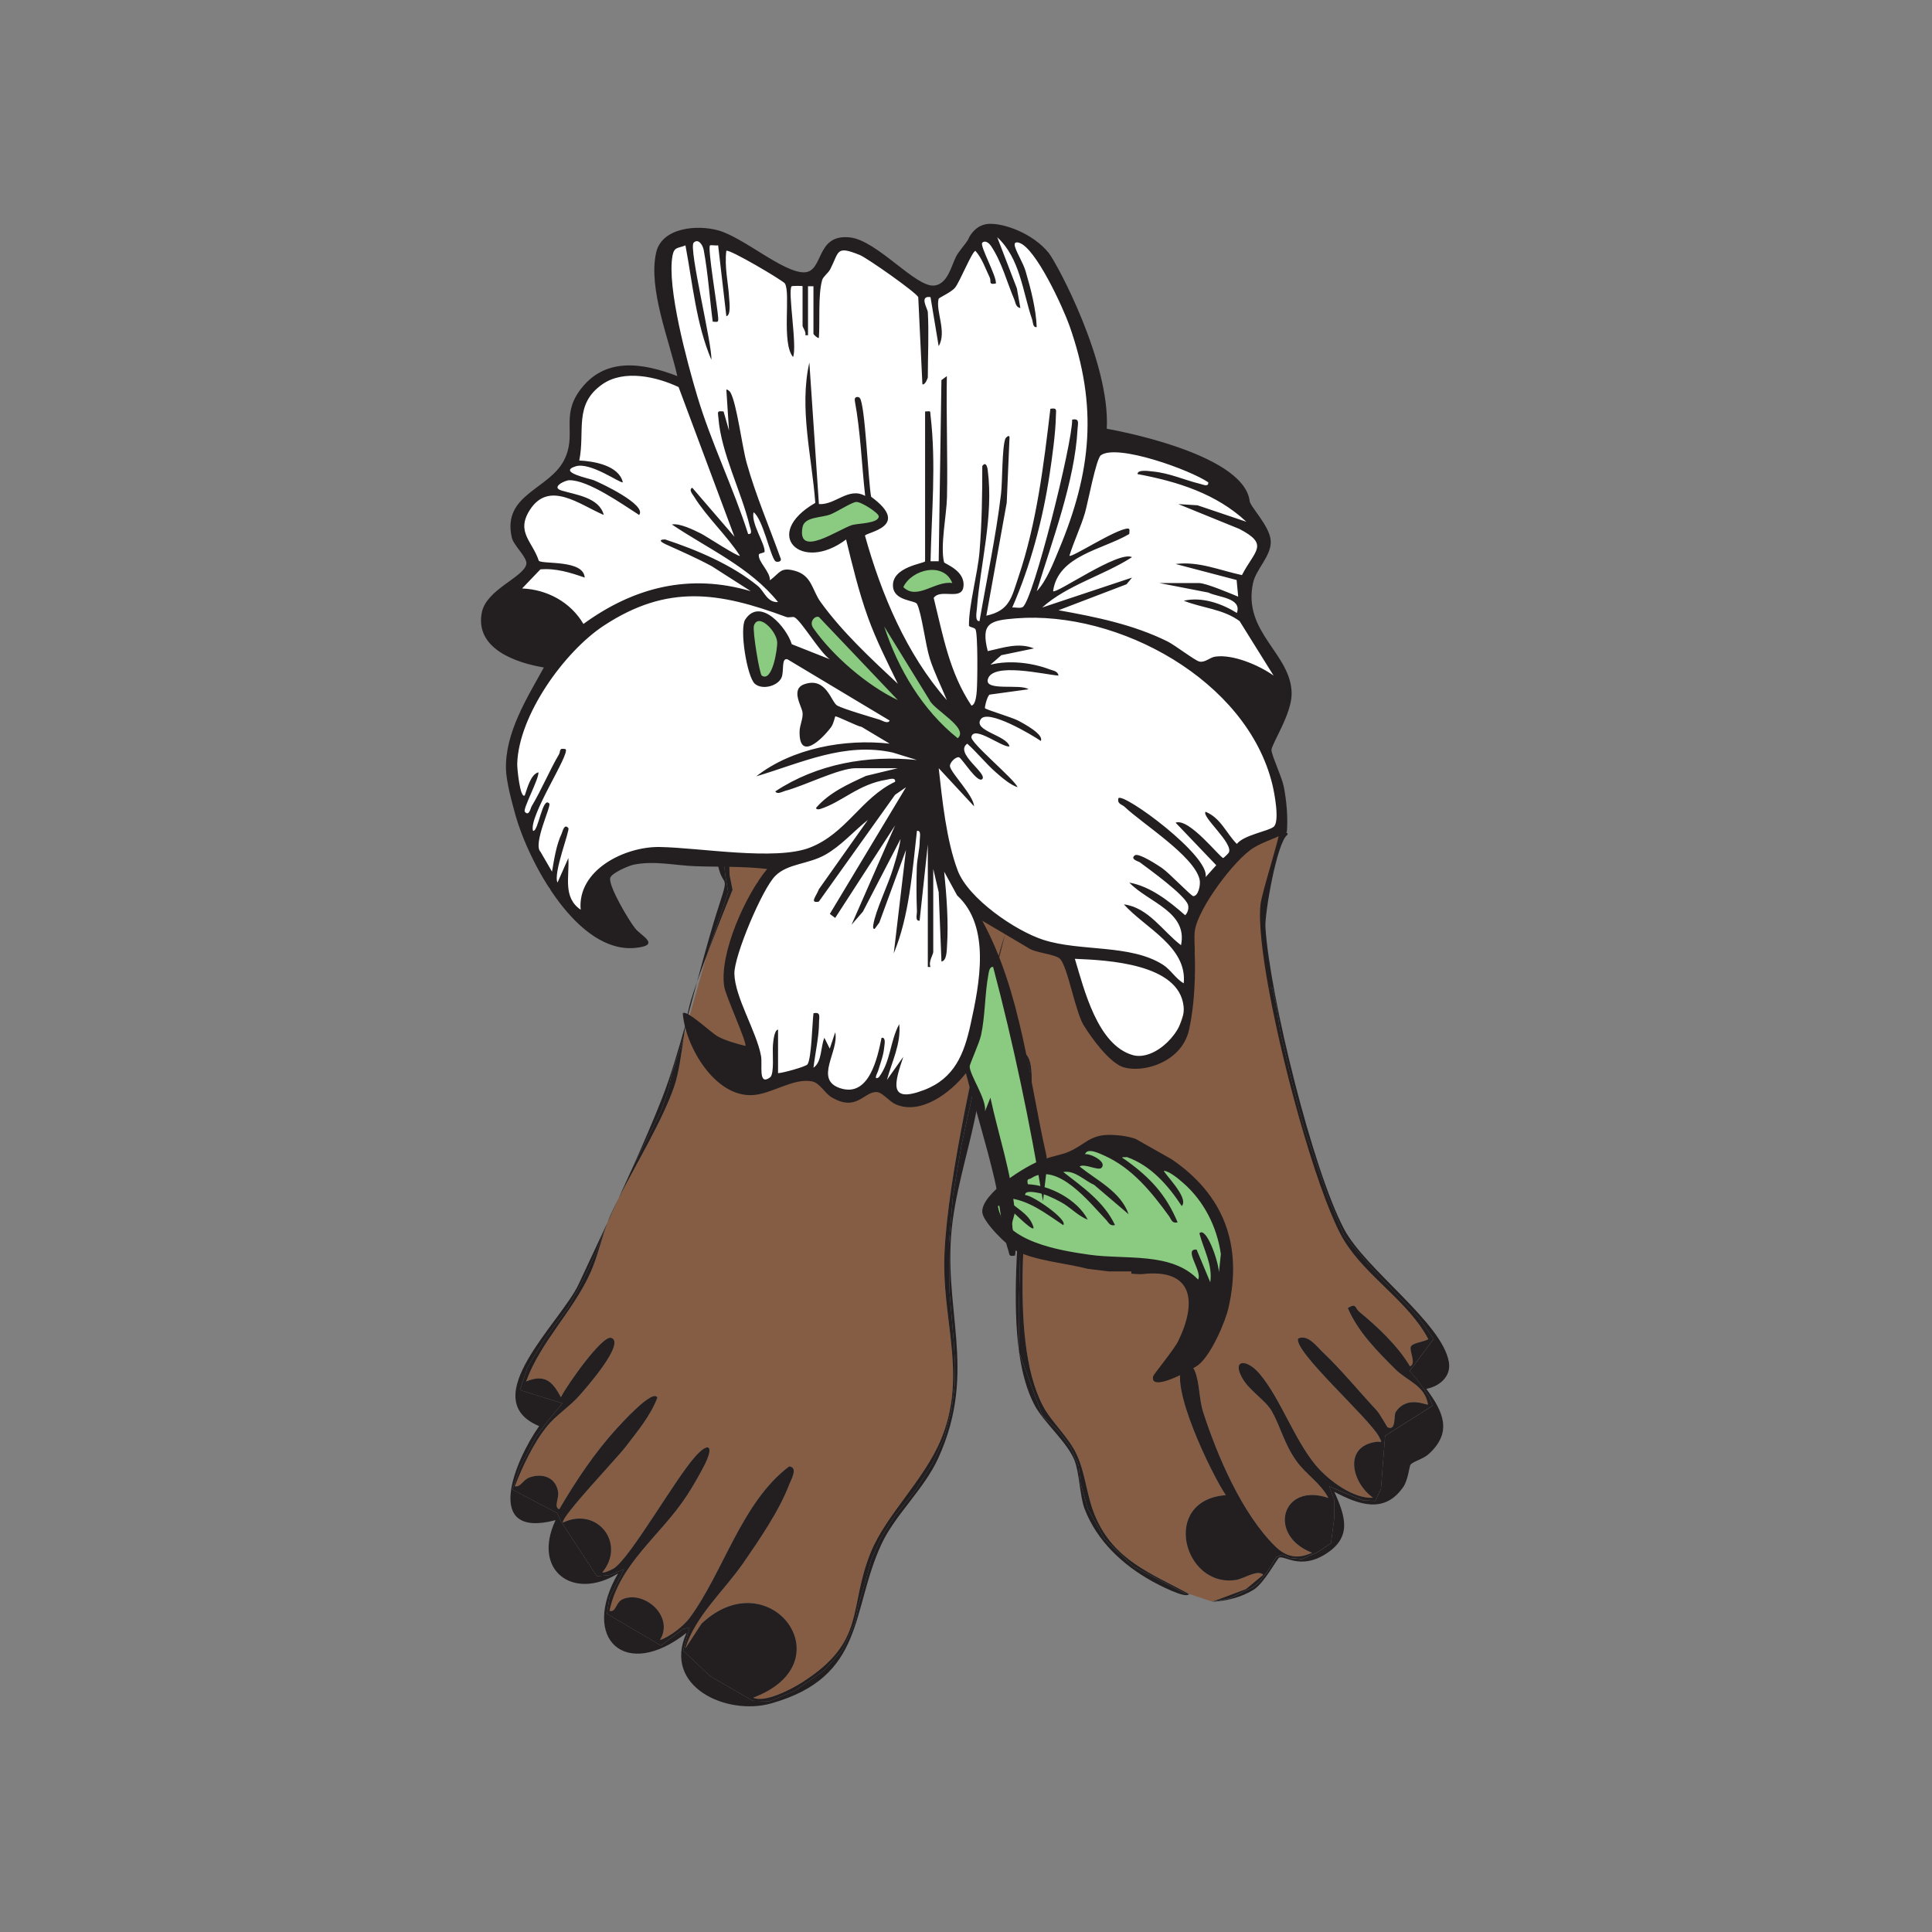 <?xml version="1.0" encoding="UTF-8" standalone="no"?> <svg xmlns="http://www.w3.org/2000/svg" xmlns:xlink="http://www.w3.org/1999/xlink" xmlns:serif="http://www.serif.com/" width="100%" height="100%" viewBox="0 0 532 532" version="1.1" xml:space="preserve" style="fill-rule:evenodd;clip-rule:evenodd;stroke-linejoin:round;stroke-miterlimit:2;"><rect x="0" y="0" width="532" height="532" fill="#808080" stroke="none"/> <g transform="matrix(2.328,0,0,2.328,280.643,372.491)"> <path d="M0,0.003L0.002,0.008C0.001,0.003 0,-0.001 0,-0.005L0,0.003Z" style="fill:rgb(133,93,69);fill-rule:nonzero;"></path> </g> <g transform="matrix(2.328,0,0,2.328,347.855,233.341)"> <path d="M0,86.034C-0.683,85.36 -2.262,86.504 -3.263,86.653C-9.469,87.574 -12.164,77.192 -4.428,76.617C-6.049,74.247 -11.429,63.221 -9.401,61.155C-8.831,60.574 -8.243,61.56 -8.088,61.94C-7.521,63.329 -7.598,65.275 -7.113,66.777C-5.436,71.974 -2.539,78.763 1.393,82.649C2.712,83.953 4.054,84.218 5.771,83.427C0.464,81.402 2.149,75.044 7.704,76.952C6.799,75.202 5.055,74.163 3.928,72.587C2.468,70.543 2.092,68.623 1.022,66.707C0.3,65.413 -1.624,64.274 -2.464,62.805C-3.765,60.533 -1.959,60.452 -0.437,62.259C2.032,65.189 3.623,69.94 6.177,73.04C7.689,74.876 10.691,77.081 12.985,76.924C10.426,75.095 9.459,70.817 13.396,70.307C13.945,70.236 14.167,70.588 13.69,69.701C12.489,67.468 3.57,59.604 4.123,58.091C5.284,57.552 6.308,59.019 7.054,59.721C9.15,61.695 11.356,64.383 13.381,66.557C13.862,67.073 14.614,68.55 14.726,68.598C15.756,69.043 15.397,67.186 15.675,66.77C17.058,64.709 19.428,66.086 19.482,65.883C19.128,63.64 17.045,63.139 15.616,61.713C13.481,59.582 11.202,57.307 10.001,54.483C11.041,53.835 10.834,54.5 11.359,54.929C13.493,56.675 15.96,58.999 17.352,61.379C18.19,61.083 17.159,59.423 17.489,58.99C17.809,58.573 18.99,58.482 19.529,58.174C17.161,53.703 12.278,50.856 9.608,46.574C6.893,42.221 2.819,27.162 0.86,16.467L0.654,15.144L0.079,11.156L-0.086,8.113L2.258,-1.796L-9.503,-3.183L-19.76,0.937L-37.356,0.447C-38.077,1.171 -38.744,1.934 -39.312,2.765C-45.136,11.282 -37.42,20.563 -29.411,23.832C-26.968,24.267 -27.375,26.138 -27.469,31.754C-27.63,41.237 -30.363,57.803 -26.065,66.053C-25.089,67.926 -23.01,69.755 -22.058,71.828C-20.994,74.146 -20.905,76.716 -19.836,79.198C-17.635,84.305 -13.307,85.859 -8.77,88.307L-6.028,89.217L-2.048,87.731L0,86.034Z" style="fill:rgb(133,93,69);fill-rule:nonzero;"></path> </g> <g transform="matrix(2.328,0,0,2.328,258.424,234.835)"> <path d="M0,-0.224L-0.119,0C-0.051,-0.075 0.018,-0.148 0.087,-0.221L0,-0.224Z" style="fill:rgb(133,93,69);fill-rule:nonzero;"></path> </g> <g transform="matrix(2.328,0,0,2.328,281.384,312.695)"> <path d="M0,5.507C0.145,3.622 0.284,1.772 0.387,0L0,5.507Z" style="fill:rgb(133,93,69);fill-rule:nonzero;"></path> </g> <g transform="matrix(2.328,0,0,2.328,312.093,381.604)"> <path d="M0,21.365L-2.377,19.152L-3.465,18.074L-4.409,16.27L-5.385,14.559L-6.24,11.571L-6.471,9.471L-7.428,7.276L-8.915,5.294L-10.766,3.527L-11.896,0.46L-13.506,-3.906C-13.172,-1.554 -12.604,0.547 -11.703,2.262C-10.633,4.297 -7.872,6.609 -6.983,8.775C-6.369,10.27 -6.348,13.026 -5.779,14.532C-4.346,18.322 -1.25,21.195 2.202,23.112C2.778,23.432 6.241,25.271 6.59,24.627L6.07,24.534L0,21.365Z" style="fill:rgb(35,31,32);fill-rule:nonzero;"></path> </g> <g transform="matrix(0.055,-2.328,-2.328,-0.055,282.328,348.327)"> <path d="M-1.275,0.638L9.785,0.638C2.853,1.007 -4.561,1.444 -10.387,0.478L-5.788,0.643L-1.275,0.638Z" style="fill:rgb(35,31,32);fill-rule:nonzero;"></path> </g> <g transform="matrix(2.328,0,0,2.328,281.486,219.599)"> <path d="M0,-1.447C2.576,-4.477 28.112,2.902 30.323,3.548C12.293,-7.797 0.155,-2.621 -0.872,-1.498C-3.524,1.4 -7.074,3.396 -9.818,6.322L-8.85,6.35C-6.062,3.552 -2.407,1.384 0,-1.447" style="fill:rgb(35,31,32);fill-rule:nonzero;"></path> </g> <g transform="matrix(2.328,0,0,2.328,352.477,441.063)"> <path d="M0,-91.466C0.044,-90.661 -2.139,-83.954 -2.306,-82.511C-2.542,-80.465 -2.127,-76.772 -1.329,-72.411L-0.958,-72.751L-0.506,-70.814L0.042,-67.337L1.442,-61.399L2.785,-56.241L5.611,-47.949L7.613,-43.231L11.066,-39.213L16.312,-33.719L18.17,-31.085L15.328,-27.293L16.372,-26.067L17.655,-24.223L18.038,-23.181L12.427,-19.623L11.934,-13.35L11.277,-11.925L9.857,-11.971L7.432,-12.962L5.824,-13.639L6.422,-12.019L6.4,-9.82L6.022,-6.92L4.404,-5.842L2.595,-5.043L1.121,-5.179L0.276,-5.569L-0.45,-5.28L-1.501,-3.555L-2.47,-2.321L-3.193,-1.726L-5.91,-0.418L-8.013,0C-6.332,-0.097 -4.579,-0.519 -3.123,-1.426C-1.864,-2.21 -0.324,-5.142 -0.097,-5.227C0.554,-5.471 2.406,-3.795 5.322,-5.603C8.514,-7.581 7.788,-9.987 6.418,-13.003C9.283,-11.498 12.374,-10.333 14.598,-13.614C15.148,-14.426 15.295,-16.048 15.432,-16.213C15.781,-16.632 16.923,-16.863 17.607,-17.493C20.403,-20.063 19.33,-22.44 17.303,-25.181C18.864,-25.48 20.255,-26.647 19.97,-28.346C19.194,-32.986 10.116,-39.291 7.58,-44.072C3.856,-51.093 -1.219,-71.659 -1.73,-79.787C-1.829,-81.359 -0.369,-89.912 0.885,-90.729L0.881,-90.897C0.586,-91.091 0.292,-91.281 0,-91.466" style="fill:rgb(35,31,32);fill-rule:nonzero;"></path> </g> <g transform="matrix(2.328,0,0,2.328,282.594,256.371)"> <path d="M0,14.942L-1.082,14.355L-3.392,13.35L-6.459,11.447L-8.759,9.429L-10.455,7.622L-12.067,4.973L-13.624,0.749L-13.328,-3.918L-10.499,-9.25C-11.407,-8.251 -12.219,-7.143 -12.871,-5.854C-16.635,1.588 -10.872,9.384 -4.522,13.139C-3.525,13.728 -0.32,14.756 -0.163,15.166C0.125,17.702 0.063,20.806 -0.133,24.192L0.402,16.569L0,14.942Z" style="fill:rgb(35,31,32);fill-rule:nonzero;"></path> </g> <g transform="matrix(2.328,0,0,2.328,296.5,272.687)"> <path d="M0,54.929C-0.952,52.855 -3.031,51.026 -4.007,49.154C-8.306,40.904 -5.572,24.338 -5.412,14.855C-5.317,9.239 -4.911,7.367 -7.354,6.933C-15.362,3.663 -23.078,-5.617 -17.254,-14.134C-16.686,-14.965 -16.02,-15.728 -15.298,-16.452L-16.266,-16.479C-16.335,-16.406 -16.404,-16.332 -16.472,-16.258L-19.301,-10.925L-19.596,-6.259L-18.039,-2.035L-16.427,0.614L-14.731,2.421L-12.432,4.439L-9.364,6.342L-7.055,7.347L-5.973,7.934L-5.57,9.561L-6.106,17.184C-6.208,18.956 -6.347,20.806 -6.493,22.691L-6.755,33.748L-6.867,38.259L-6.811,42.861C-6.81,42.865 -6.809,42.87 -6.809,42.875L-5.199,47.241L-4.069,50.308L-2.218,52.074L-0.731,54.056L0.226,56.251L0.458,58.351L1.312,61.339L2.288,63.05L3.233,64.854L4.32,65.932L6.697,68.145L12.767,71.314L13.287,71.408C8.751,68.96 4.423,67.406 2.222,62.298C1.152,59.817 1.064,57.246 0,54.929" style="fill:rgb(35,31,32);fill-rule:nonzero;"></path> </g> <g transform="matrix(2.328,0,0,2.328,345.042,275.696)"> <path d="M0,69.299L0.723,68.704L1.692,67.47L2.744,65.746L3.47,65.457L4.314,65.846L5.788,65.982L7.598,65.184L9.216,64.105L9.593,61.205L9.615,59.006L9.018,57.386L10.626,58.064L13.051,59.054L14.47,59.101L15.127,57.675L15.62,51.403L21.232,47.844L20.848,46.803L19.565,44.958L18.522,43.732L21.364,39.941L19.505,37.306L14.259,31.813L10.806,27.794L8.805,23.077L5.978,14.785L4.635,9.627L3.235,3.689L2.687,0.211L2.236,-1.726L1.865,-1.385C3.824,9.309 8.101,24.029 10.816,28.382C13.487,32.663 18.369,35.511 20.737,39.982C20.199,40.29 19.017,40.381 18.698,40.799C18.367,41.231 19.399,42.891 18.56,43.187C17.169,40.807 14.701,38.483 12.567,36.737C12.043,36.308 12.25,35.643 11.21,36.291C12.411,39.116 14.689,41.39 16.824,43.521C18.253,44.947 20.336,45.448 20.691,47.691C20.637,47.894 18.266,46.517 16.884,48.578C16.605,48.994 16.965,50.851 15.935,50.406C15.822,50.357 15.071,48.881 14.59,48.365C12.564,46.191 10.358,43.503 8.263,41.529C7.517,40.827 6.493,39.36 5.331,39.899C4.778,41.412 13.698,49.275 14.898,51.509C15.375,52.396 15.153,52.044 14.604,52.115C10.667,52.625 11.635,56.903 14.193,58.732C11.9,58.89 8.897,56.684 7.385,54.849C4.831,51.748 3.241,46.997 0.771,44.067C-0.751,42.26 -2.557,42.341 -1.255,44.613C-0.415,46.082 1.508,47.22 2.231,48.515C3.3,50.431 3.676,52.351 5.137,54.395C6.263,55.971 8.008,57.009 8.913,58.76C3.357,56.853 1.672,63.21 6.979,65.235C5.263,66.026 3.921,65.761 2.601,64.457C-1.331,60.571 -4.228,53.782 -5.905,48.585C-6.39,47.083 -6.312,45.137 -6.88,43.748C-7.035,43.368 -7.623,42.383 -8.193,42.963C-10.221,45.028 -4.84,56.055 -3.22,58.425C-10.956,59 -8.261,69.382 -2.055,68.46C-1.054,68.312 0.525,67.168 1.208,67.842L-0.839,69.538L-4.82,71.025L-2.717,70.607L0,69.299Z" style="fill:rgb(35,31,32);fill-rule:nonzero;"></path> </g> <g transform="matrix(2.328,0,0,2.328,281.196,225.379)"> <path d="M0,0L-0.002,-0.003C-0.001,-0.001 0,0.001 0,0.003L0,0Z" style="fill:rgb(133,93,69);fill-rule:nonzero;"></path> </g> <g transform="matrix(2.328,0,0,2.328,197.781,213.799)"> <path d="M0,-4.888L0.164,0C0.202,-0.783 0.219,-1.53 0.196,-2.214C0.183,-2.598 0.111,-3.652 0,-4.888" style="fill:rgb(133,93,69);fill-rule:nonzero;"></path> </g> <g transform="matrix(-2.328,0.039,0.039,2.328,196.677,198.436)"> <path d="M-0.446,-0.939C-0.299,-1.525 -0.148,-2.099 0.008,-2.661C-0.18,-1.497 -0.338,0.24 -0.446,1.718L-0.417,0.037L-0.446,-0.939Z" style="fill:rgb(35,31,32);fill-rule:nonzero;"></path> </g> <g transform="matrix(2.328,0,0,2.328,194.797,186.173)"> <path d="M0,0.079C0,0.079 -0.033,0.031 -0.092,-0.054C-0.071,0.008 -0.05,0.071 -0.029,0.133C-0.013,0.112 -0.003,0.093 0,0.079" style="fill:rgb(35,31,32);fill-rule:nonzero;"></path> </g> <g transform="matrix(2.328,0,0,2.328,281.351,245.218)"> <path d="M0,-3.53L-0.649,0.764L-1.918,4.936C-1.922,4.954 -1.927,4.971 -1.931,4.988C-0.484,0.63 1.347,-3.539 -0.067,-8.518L0.024,-6.039L0,-3.53Z" style="fill:rgb(35,31,32);fill-rule:nonzero;"></path> </g> <g transform="matrix(2.247,0.611,0.611,-2.247,275.011,263.581)"> <path d="M0.003,-0.019C0.006,-0.108 0.142,-2.971 0.144,-3C0.072,-0.564 0.029,1.505 0.003,3.005L0.003,2.987C0.002,2.556 0.001,0.062 0.003,-0.019" style="fill:rgb(35,31,32);fill-rule:nonzero;"></path> </g> <g transform="matrix(2.328,0,0,2.328,270.018,200.475)"> <path d="M0,1.845L0.884,4.878L2.253,6.861L3.468,8.53L4.799,10.693C4.748,10.515 4.695,10.336 4.636,10.156C3.847,7.75 1.63,6.055 0.949,4.154C0.405,2.634 -0.658,-2.693 -0.957,-4.508C-1.67,-8.848 -1.86,-5.84 -1.86,-5.84C-1.408,-4.255 -1.102,-2.371 -0.774,-0.523L-0.483,-0.706L0,1.845Z" style="fill:rgb(35,31,32);fill-rule:nonzero;"></path> </g> <g transform="matrix(2.328,0,0,2.328,195.63,192.241)"> <path d="M0,-1.298L-0.001,-1.298C0.134,-0.872 0.267,-0.44 0.397,0C0.27,-0.716 0.135,-1.214 0,-1.298" style="fill:rgb(35,31,32);fill-rule:nonzero;"></path> </g> <g transform="matrix(-2.26,-0.558,-0.558,2.26,271.924,269.809)"> <path d="M-0.718,-5.901C-0.641,-4.917 -0.583,-3.929 -0.582,-2.935C-0.582,-1.989 -0.633,-0.973 -0.718,0.087C-0.718,0.059 -0.648,-2.807 -0.648,-2.896C-0.648,-2.977 -0.707,-5.469 -0.718,-5.901" style="fill:rgb(35,31,32);fill-rule:nonzero;"></path> </g> <g transform="matrix(2.328,0,0,2.328,279.478,230.765)"> <path d="M0,-2.571C1.009,0.389 0.299,5.677 -0.482,8.694C-0.507,8.791 -0.741,9.68 -1.113,11.144L0.155,6.972L0.805,2.677L0.828,0.168L0.738,-2.31C0.738,-2.312 0.737,-2.314 0.736,-2.316L-0.595,-4.48L-1.81,-6.149L-3.179,-8.132L-4.063,-11.165L-4.546,-13.715L-4.838,-13.533C-4.543,-11.872 -4.233,-10.239 -3.784,-8.881C-2.997,-6.5 -0.822,-4.984 0,-2.571" style="fill:rgb(35,31,32);fill-rule:nonzero;"></path> </g> <g transform="matrix(2.328,0,0,2.328,200.887,418.522)"> <path d="M0,-76.304L0.355,-74.514C0.355,-74.514 -1.28,-70.51 -2.72,-66.695L-5.396,-57.241C-5.714,-55.068 -5.984,-52.855 -6.571,-51.18C-7.989,-47.128 -10.953,-42.298 -13.129,-38.011C-13.561,-37.07 -13.994,-36.134 -14.426,-35.206L-14.45,-35.152L-14.457,-35.136C-15.164,-33.264 -15.601,-31.171 -16.421,-29.32C-18.466,-24.706 -22.344,-21.108 -24.065,-16.374C-21.857,-17.258 -20.977,-16.422 -19.946,-14.506C-19.349,-15.764 -15.07,-21.892 -13.997,-21.528C-12.243,-20.933 -17.085,-15.471 -17.74,-14.728C-18.953,-13.354 -20.518,-12.396 -21.61,-11.045C-23.204,-9.073 -24.474,-6.339 -25.401,-3.976C-24.684,-3.821 -24.486,-4.74 -23.62,-5.034C-22.164,-5.526 -20.67,-5.077 -20.309,-3.473C-20.093,-2.511 -20.862,-1.555 -20.146,-1.249C-18.18,-4.616 -15.96,-7.946 -13.323,-10.831C-12.98,-11.206 -9.021,-15.615 -8.537,-14.453C-9.362,-12.288 -10.883,-10.496 -12.261,-8.683C-13.329,-7.279 -19.937,-0.374 -19.717,0.328C-15.669,-1.628 -12.218,2.775 -15.037,6.194C-14.971,6.373 -13.877,5.874 -13.669,5.731C-11.665,4.363 -6.55,-4.639 -4.151,-7.389C-2.449,-9.34 -1.792,-8.769 -2.978,-6.46C-3.579,-5.292 -4.369,-3.907 -5.089,-2.813C-8.163,1.867 -13.012,5.141 -14.2,10.759C-13.396,10.993 -13.514,9.732 -12.588,9.36C-10.036,8.337 -6.523,11.437 -8.227,14.209C-7.102,13.862 -5.419,12.543 -4.721,11.596C-0.722,6.177 1.42,-2.077 7.048,-6.325C8.16,-6.219 7.263,-4.737 7.048,-4.166C5.916,-1.152 3.502,2.383 1.651,5.062C-0.672,8.424 -4.034,11.326 -5.236,15.219L-3.317,12.276C4.747,4.685 13.901,16.877 2.791,21.032C4.145,21.668 7.219,20.098 8.637,19.187C16.237,14.305 13.993,10.497 16.701,3.845C18.519,-0.621 23.013,-4.687 25.019,-9.541C27.958,-16.655 25.433,-22.802 25.393,-29.99C25.348,-37.962 28.837,-53.836 31.187,-63.613L31.187,-63.616C31.359,-64.665 31.553,-65.663 31.78,-66.583C32.019,-67.547 32.312,-68.493 32.623,-69.43C32.634,-69.469 32.641,-69.497 32.641,-69.497L32.642,-69.498C33.014,-70.962 33.248,-71.851 33.274,-71.948C34.054,-74.965 34.764,-80.253 33.755,-83.213C32.933,-85.626 30.758,-87.142 29.971,-89.523C29.522,-90.881 29.211,-92.514 28.917,-94.176L25.962,-92.33L-1.347,-97.972L-1.378,-95.474C-1.096,-94.42 -0.827,-93.331 -0.577,-92.2C-0.262,-91.437 0,-76.304 0,-76.304" style="fill:rgb(133,93,69);fill-rule:nonzero;"></path> </g> <g transform="matrix(2.328,0,0,2.328,174.196,330.674)"> <path d="M0,-3.946L-1.806,0C-1.76,-0.093 -1.713,-0.186 -1.665,-0.279C-1.103,-1.504 -0.544,-2.731 0,-3.946" style="fill:rgb(133,93,69);fill-rule:nonzero;"></path> </g> <g transform="matrix(2.328,0,0,2.328,200.517,238.52)"> <path d="M0,3.058L-0.355,1.028L-0.789,-3.98L-1.011,-10.618C-1.178,-7.235 -1.754,-3.177 -1.301,-0.578C-0.695,2.896 0.267,0.507 -1.077,4.615C-1.983,7.383 -2.834,10.512 -3.682,13.676C-3.35,12.731 -2.964,11.682 -2.562,10.616L0,3.058Z" style="fill:rgb(35,31,32);fill-rule:nonzero;"></path> </g> <g transform="matrix(-2.117,-0.969,-0.969,2.117,166.109,335.841)"> <path d="M-0.591,-2.712C-0.569,-2.082 -0.554,-1.468 -0.554,-0.873C-0.553,-0.543 -0.569,-0.207 -0.592,0.129C-0.592,0.108 -0.592,0.086 -0.592,0.065L-0.591,-2.712Z" style="fill:rgb(35,31,32);fill-rule:nonzero;"></path> </g> <g transform="matrix(2.328,0,0,2.328,190.233,276.472)"> <path d="M0,-0.399C-0.239,0.41 -0.422,1.302 -0.579,2.226C-0.137,0.628 0.299,-1.002 0.734,-2.625C0.435,-1.776 0.181,-1.01 0,-0.399" style="fill:rgb(35,31,32);fill-rule:nonzero;"></path> </g> <g transform="matrix(2.328,0,0,2.328,258.384,341.456)"> <path d="M0,25.779C4.767,15.291 0.296,7.968 1.706,-2.367C2.345,-7.055 3.889,-11.636 4.699,-16.298C5.444,-20.585 5.759,-26.022 6.493,-30.515C6.492,-30.514 6.492,-30.514 6.492,-30.513L5.768,-26.654L5.094,-21.966L2.737,-11.239L1.736,-5.296L1.252,0.466L1.316,6.053L1.826,12.053L1.98,14.774L1.94,17.202L1.557,20.165L0.675,23.447L-0.684,26.406L-2.717,29.625L-5.187,32.696L-6.876,35.38L-7.94,37.852L-8.733,40.774L-9.465,43.229L-9.864,45.177L-10.524,46.744L-11.4,48.564L-13.536,50.934L-16.94,53.299L-19.968,54.553L-21.938,54.506L-26.976,51.597L-30.181,48.56L-29.418,45.823L-30.199,46.015L-32.811,47.964L-39.192,44.211L-38.911,42.32L-37.18,38.935L-38.812,39.62L-40.392,39.769L-44.664,33.246L-45.089,32.289L-50.372,29.525L-49.532,26.945L-47.605,23.267L-46.241,21.45L-44.477,19.312L-49.482,17.749L-48.603,15.052L-46.629,11.813L-43.784,7.925L-42.034,4.773L-40.443,1.383L-39.772,-0.538L-39.152,-2.036C-39.151,-2.04 -39.149,-2.044 -39.148,-2.048C-40.334,0.503 -41.5,2.979 -42.541,5.213C-44.648,9.732 -54.88,18.827 -47.217,22.011C-50.067,26.039 -53.993,35.429 -45.275,33.136C-48.085,39.081 -43.219,42.717 -37.887,39.442C-42.406,47.238 -36.974,52.143 -29.79,46.465C-32.672,52.839 -25.03,56.294 -19.787,54.814C-8.577,51.651 -10.394,43.864 -6.714,35.939C-5.138,32.546 -1.659,29.429 0,25.779" style="fill:rgb(35,31,32);fill-rule:nonzero;"></path> </g> <g transform="matrix(2.328,0,0,2.328,182.062,297.252)"> <path d="M0,3.711L0.84,1.228L1.208,-0.536L2.275,-3.69L2.689,-5.155C2.765,-5.674 2.844,-6.191 2.931,-6.698C2.023,-3.417 1.087,-0.278 0.057,2.337C-0.917,4.81 -2.108,7.574 -3.378,10.409L-3.377,10.407L0,3.711Z" style="fill:rgb(35,31,32);fill-rule:nonzero;"></path> </g> <g transform="matrix(2.328,0,0,2.328,199.69,218.555)"> <path d="M0,9.603L0.355,11.633L-2.206,19.191C-0.765,15.376 0.87,11.373 0.87,11.373L0.515,9.583C0.515,9.583 0.253,-5.55 -0.062,-6.313C-0.313,-7.445 -0.581,-8.534 -0.864,-9.588L-0.876,-8.61L-0.82,-6.93C-0.709,-5.695 -0.637,-4.641 -0.624,-4.257C-0.601,-3.573 -0.617,-2.826 -0.656,-2.043L-0.433,4.595L0,9.603Z" style="fill:rgb(35,31,32);fill-rule:nonzero;"></path> </g> <g transform="matrix(2.328,0,0,2.328,170.318,336.552)"> <path d="M0,-2.804C-0.048,-2.71 -0.094,-2.618 -0.141,-2.524L-1.296,0C-0.865,-0.927 -0.432,-1.864 0,-2.804" style="fill:rgb(35,31,32);fill-rule:nonzero;"></path> </g> <g transform="matrix(2.328,0,0,2.328,259.138,343.078)"> <path d="M0,22.863C-2.005,27.717 -6.499,31.783 -8.318,36.249C-11.026,42.9 -8.782,46.709 -16.381,51.591C-17.8,52.502 -20.874,54.072 -22.228,53.436C-11.117,49.28 -20.272,37.088 -28.336,44.68L-30.255,47.622C-29.053,43.73 -25.691,40.828 -23.367,37.466C-21.516,34.787 -19.103,31.252 -17.971,28.238C-17.756,27.667 -16.859,26.185 -17.971,26.079C-23.599,30.327 -25.74,38.581 -29.74,44C-30.438,44.946 -32.121,46.265 -33.246,46.613C-31.542,43.84 -35.055,40.74 -37.607,41.764C-38.533,42.136 -38.415,43.396 -39.219,43.163C-38.031,37.544 -33.182,34.27 -30.108,29.591C-29.389,28.496 -28.597,27.111 -27.997,25.943C-26.811,23.634 -27.467,23.064 -29.17,25.015C-31.569,27.765 -36.684,36.766 -38.688,38.135C-38.897,38.277 -39.99,38.777 -40.056,38.598C-37.237,35.178 -40.688,30.775 -44.735,32.732C-44.955,32.029 -38.348,25.125 -37.28,23.72C-35.902,21.907 -34.382,20.116 -33.557,17.951C-34.04,16.788 -37.999,21.198 -38.342,21.573C-40.979,24.458 -43.199,27.788 -45.165,31.155C-45.881,30.848 -45.112,29.893 -45.328,28.931C-45.688,27.327 -47.183,26.877 -48.639,27.37C-49.505,27.663 -49.703,28.583 -50.42,28.427C-49.493,26.065 -48.223,23.33 -46.629,21.359C-45.537,20.008 -43.972,19.05 -42.759,17.676C-42.105,16.933 -37.262,11.471 -39.016,10.876C-40.089,10.511 -44.369,16.64 -44.965,17.898C-45.996,15.981 -46.875,15.146 -49.083,16.029C-47.363,11.296 -43.485,7.698 -41.44,3.083C-40.62,1.233 -40.183,-0.86 -39.476,-2.732L-40.096,-1.235L-40.767,0.687L-42.358,4.077L-44.108,7.229L-46.953,11.117L-48.926,14.356L-49.806,17.053L-44.801,18.616L-46.565,20.753L-47.928,22.571L-49.856,26.248L-50.696,28.829L-45.413,31.592L-44.988,32.549L-40.716,39.072L-39.136,38.923L-37.504,38.238L-39.235,41.624L-39.516,43.515L-33.135,47.267L-30.523,45.318L-29.742,45.127L-30.505,47.864L-27.3,50.901L-22.262,53.809L-20.292,53.857L-17.263,52.602L-13.86,50.238L-11.723,47.867L-10.848,46.048L-10.188,44.481L-9.789,42.532L-9.057,40.078L-8.264,37.156L-7.2,34.683L-5.511,31.999L-3.04,28.928L-1.008,25.71L0.351,22.751L1.233,19.469L1.616,16.506L1.656,14.078L1.502,11.356L0.992,5.357L0.928,-0.231L1.412,-5.992L2.413,-11.936L4.77,-22.662L5.444,-27.35L6.168,-31.209C3.817,-21.432 0.329,-5.558 0.374,2.414C0.414,9.601 2.939,15.748 0,22.863" style="fill:rgb(35,31,32);fill-rule:nonzero;"></path> </g> <g transform="matrix(2.328,0,0,2.328,185.589,315.909)"> <path d="M0,-7.107C0.586,-8.782 0.857,-10.996 1.175,-13.169L0.76,-11.704L-0.307,-8.549L-0.675,-6.786L-1.515,-4.303L-4.892,2.394L-4.893,2.396C-5.437,3.61 -5.997,4.838 -6.559,6.062C-4.382,1.775 -1.418,-3.055 0,-7.107" style="fill:rgb(35,31,32);fill-rule:nonzero;"></path> </g> <g transform="matrix(2.328,0,0,2.328,189.035,261.124)"> <path d="M0,-66.67L-4.626,-68.088L-8.018,-68.088L-11.225,-66.67L-12.767,-64.511L-13.322,-61.798L-12.828,-59.454L-13.877,-57.357L-16.282,-54.89L-18.438,-53.472L-19.736,-50.881L-19.181,-48.095L-18.438,-45.762L-20.599,-42.802L-12.458,-37.313L-17.33,-31.146L-18.438,-28.705L-20.969,-22.696L-20.026,-19.859L-19.446,-16.653L-18.438,-12.459L-16.159,-7.005L-13.198,-4.996L-9.621,-2.653L-9.93,-8.203L-8.573,-9.745L-5.366,-10.794L0.678,-10.978L8.387,-10.609L12.458,-10.362L8.443,-7.878L7.947,-4.549L6.229,-0.877L5.181,2.158L5.304,5.612L7.154,8.063L7.648,13.321L7.956,15.973L10.485,15.973L12.705,14.986L15.357,15.233L17.145,16.898L19.674,17.287L21.771,16.158L23.922,16.942L25.903,18.44L29.48,16.959L32.009,14.925L33.612,11.656L34.705,6.995L35.648,0.023L33.921,-5.305L36.829,-3.023L40.643,-0.877L44.775,0.801L46.687,5.94L48.414,9.744L50.264,11.964L51.683,13.382L54.335,13.074L57.603,11.717L58.282,9.231L59.7,5.18L59.269,1.252L59.269,-1.604L60.625,-4.549L62.167,-7.71L63.832,-10.177L66.052,-12.089L68.766,-13.445L70.308,-14.494L70.308,-17.473L68.951,-22.573L67.841,-28.062L70.74,-30.282L69.792,-33.243L66.978,-37.436L65.929,-40.952L66.608,-43.974L68.211,-47.304L68.026,-49.895L61.735,-56.402L54.149,-59.146L48.229,-59.639L48.537,-65.498L46.07,-74.688L43.912,-78.943L41.445,-83.075L39.348,-84.098L35.832,-85.11L34.229,-84.098L32.934,-82.027L31.947,-79.806L30.894,-78.573L29.048,-77.525L27.251,-78.327L21.771,-82.027L17.885,-82.828L16.405,-80.916L15.233,-79.251L11.965,-79.19L6.908,-82.027L3.022,-83.754L-0.432,-83.815L-2.59,-82.212L-2.344,-76.908L-1.233,-71.48L0,-66.67Z" style="fill:white;fill-rule:nonzero;"></path> </g> <g transform="matrix(2.328,0,0,2.328,247.237,160.538)"> <path d="M0,-0.249L1.953,-1.546L4.235,-1.82L5.897,-1.265L7.357,-0.249L7.357,0.585L4.833,0.585L1.953,1.571L0,1.048L0,-0.249Z" style="fill:rgb(138,202,129);fill-rule:nonzero;"></path> </g> <g transform="matrix(2.328,0,0,2.328,219.62,143.961)"> <path d="M0,0.242L0.925,-1.053L3.577,-1.793L6.229,-2.714L7.894,-2.714L9.991,-0.807L8.696,0.242L5.674,1.537L2.097,2.956L0.519,2.956L0,1.291L0,0.242Z" style="fill:rgb(138,202,129);fill-rule:nonzero;"></path> </g> <g transform="matrix(2.328,0,0,2.328,226.37,194.29)"> <path d="M0,-10.828L4.626,-5.956L10.238,0L6.703,-0.645L1.172,-4.63L1.172,-5.574L-1.227,-8.731L-2.899,-10.828L-0.247,-10.504L0,-10.828Z" style="fill:rgb(138,202,129);fill-rule:nonzero;"></path> </g> <g transform="matrix(2.328,0,0,2.328,265.283,177.707)"> <path d="M0,9.184L-3.639,5.545L-6.784,0.858L-9.358,-2.529L-9.116,0.92L-6.291,6.477L-1.604,11.181L-0.74,11.713L0.37,10.541L0,9.184Z" style="fill:rgb(138,202,129);fill-rule:nonzero;"></path> </g> <g transform="matrix(2.328,0,0,2.328,210.772,187.173)"> <path d="M0,-7.332L-1.389,-7.332L-2.243,-4.934L-1.389,-1.573L-0.948,0L0.47,0L1.389,-1.573L1.827,-4.441L0,-7.332Z" style="fill:rgb(138,202,129);fill-rule:nonzero;"></path> </g> <g transform="matrix(2.328,0,0,2.328,266.145,327.839)"> <path d="M0,-15.231L1.586,-10.215L3.71,-2.567L3.71,-0.1L2.528,2.038L4.465,5.253L8.12,7.136L16.693,8.78C16.693,8.78 20.208,8.863 20.455,8.78C20.702,8.699 25.695,9.768 25.695,9.768L27.691,12.892L30.079,12.317L31.063,9.356L30.079,4.751L29.076,1.001L24.813,-2.65L19.797,-5.117L14.317,-5.281L10.505,-3.143L8.861,-2.978L6.065,-20.494L3.71,-26.99L2.755,-28.123L1.789,-23.208L1.049,-19.589L0,-15.231Z" style="fill:rgb(138,202,129);fill-rule:nonzero;"></path> </g> <g transform="matrix(2.328,0,0,2.328,247.616,125.458)"> <path d="M0,67.25C-1.09,69.226 -1.006,71.697 -2.416,73.532C-3.108,73.949 -2.572,73.009 -2.507,72.795C-2.226,71.868 -1.865,70.958 -1.776,69.98C-1.745,69.634 -1.545,68.776 -2.091,68.861C-2.568,71.209 -3.55,75.915 -6.941,74.839C-10.144,73.822 -7.083,70.465 -7.574,68.216L-8.218,70.145L-8.855,68.861C-9.312,69.928 -9.123,71.706 -10.144,72.401C-9.956,70.774 -9.488,68.699 -9.488,67.099C-9.489,66.411 -9.223,65.761 -10.145,65.962C-10.287,67.071 -10.377,71.358 -10.857,72.01C-11.048,72.269 -13.745,73.027 -14.334,73.046L-14.334,67.892C-14.791,67.926 -14.905,69.348 -14.938,69.705C-15.021,70.613 -14.743,73.152 -15.282,73.547C-16.715,74.597 -16.161,72.044 -16.344,71.029C-16.863,68.133 -19.445,64.081 -19.499,61.275C-19.539,59.184 -16.209,51.242 -14.651,49.701C-13.169,48.234 -10.786,48.355 -8.76,47.217C-6.863,46.152 -5.391,44.426 -3.709,43.093L-9.51,51.298C-9.789,52.082 -10.668,52.988 -9.509,52.753L-0.491,40.117L0.8,39.228L-8.211,54.21L-7.576,54.685L-0.488,43.737L-5.641,55.49L-4.296,53.936L0.156,45.349C-0.01,46.517 -0.385,47.685 -0.721,48.815C-1.281,50.697 -2.825,53.857 -3.065,55.491C-3.093,55.682 -3.151,56.021 -2.902,55.974L-2.355,55.232L0.8,46.637L-0.647,58.873C1.192,54.458 1.55,49.155 2.095,44.383C2.637,44.301 2.426,45.143 2.424,45.515C2.418,46.664 2.113,47.61 2.077,48.714C2.022,50.371 2.027,52.228 2.092,53.886C2.107,54.276 1.849,55.084 2.41,55.008L3.38,45.991L3.38,60.485L3.699,60.483C3.424,59.881 4.024,58.998 4.024,58.713L4.024,48.89L4.666,51.631L4.994,59.839C5.614,59.774 5.619,58.545 5.649,58.083C5.839,55.145 5.602,52.124 5.316,49.214L6.849,52.024C10.867,55.708 9.49,62.498 8.431,67.307C7.668,70.769 6.544,73.656 2.953,75.031C-1.417,76.706 -0.502,74.093 0.478,71.113L-1.456,73.846C-0.878,71.706 0.238,69.542 0,67.25M-16.262,26.022C-16.524,25.846 -17.375,20.703 -17.187,20.117C-16.685,18.548 -14.531,20.72 -14.439,22.039C-14.387,22.78 -14.992,26.878 -16.262,26.022M-28.333,46.294C-32.457,46.228 -38.094,49.003 -37.682,53.72C-39.818,52.228 -38.999,49.832 -39.137,47.602L-40.419,50.499C-40.967,49.436 -38.927,44.316 -39.135,44.061C-39.628,43.457 -39.826,44.491 -39.926,44.702C-40.572,46.07 -40.814,47.728 -41.07,49.21L-42.428,46.868C-43.36,45.959 -41.145,41.461 -41.39,41.163C-42.189,40.183 -42.698,44.575 -43.317,44.38C-43.867,42.68 -38.94,35.35 -39.457,34.721C-40.314,34.543 -40.012,34.938 -40.257,35.355C-41.405,37.309 -42.289,39.493 -43.487,41.49C-43.596,41.671 -43.785,42.733 -44.286,42.124C-44.555,41.797 -42.603,38.247 -42.674,37.459C-43.594,37.688 -44.007,39.38 -44.291,40.193C-44.85,40.618 -45.198,36.979 -45.186,36.492C-45.05,30.747 -39.603,23.163 -34.917,20.094C-27.42,15.184 -21.346,16.123 -13.358,19.089C-13.055,19.202 -12.605,19.013 -12.388,19.125C-11.585,19.54 -9.349,23.33 -8.214,24.087L-12.712,22.308C-13.294,20.357 -16.445,16.661 -18.221,19.398C-18.912,20.463 -18.019,26.161 -17.076,26.991C-16.226,27.737 -14.391,27.287 -13.928,26.268C-13.59,25.525 -13.989,23.866 -13.214,24.096L-1.13,31.339C-1.353,31.783 -1.996,31.333 -2.316,31.236C-3.399,30.905 -6.562,29.983 -7.331,29.568C-8.051,29.179 -8.609,26.136 -11.219,27.038C-12.909,27.622 -11.51,29.669 -11.435,30.399C-11.36,31.126 -11.771,31.857 -11.787,32.626C-11.858,36.149 -9.206,33.641 -8.067,32.127C-7.746,31.701 -7.619,30.895 -7.565,30.853C-7.434,30.748 -4.948,32.028 -4.454,32.086L-1.13,34.072C-6.399,33.463 -12.679,34.61 -16.91,37.936C-11.578,36.347 -6.453,33.852 -0.735,35.13L2.09,36.004C-3.709,35.399 -9.734,36.461 -14.654,39.712C-14.446,40.135 -13.772,39.723 -13.44,39.638C-11.321,39.094 -7.109,36.973 -5.155,36.973L-0.163,36.973L-3.925,37.882C-6.05,38.857 -8.261,39.846 -9.823,41.645C-9.874,41.888 -9.513,41.851 -9.348,41.8C-6.781,40.997 -4.838,38.866 -1.529,38.342C-1.187,38.288 -0.41,37.999 -0.487,38.579C-4.496,40.469 -6.257,44.697 -10.575,46.369C-14.656,47.95 -23.619,46.371 -28.333,46.294M-44.607,15.713L-42.449,13.458C-40.625,13.295 -38.89,13.841 -37.203,14.427C-37.333,12.296 -42.105,12.875 -42.63,12.446C-43.376,10.156 -45.353,9.061 -43.717,6.464C-41.434,2.841 -37.789,5.817 -34.948,7.019C-35.483,4.947 -38.248,4.639 -39.951,4.128C-41.242,3.741 -39.545,2.923 -39.037,2.913C-36.788,2.867 -32.687,5.801 -30.763,7.021C-29.829,5.819 -35.313,3.24 -36.146,2.906C-36.621,2.715 -40.471,1.954 -38.271,1.265C-36.517,0.717 -32.906,3.365 -32.694,3.154C-33.161,1.168 -36.112,0.657 -37.847,0.578C-37.13,-2.919 -38.536,-6.049 -35.11,-8.441C-32.574,-10.212 -28.73,-9.349 -26.099,-8.107L-19.49,9.597L-24.481,3.801C-24.946,4.037 -24.428,4.589 -24.258,4.867C-22.796,7.24 -20.376,9.468 -18.843,11.849C-19.041,12.026 -22.865,9.508 -23.455,9.217C-24.343,8.781 -25.96,7.971 -26.894,8.146C-22.594,11.035 -17.643,13.204 -14.334,17.324C-15.639,17.397 -15.95,16.049 -16.751,15.396C-19.832,12.888 -23.946,11.155 -27.696,9.913C-28.656,9.928 -28.041,10.299 -27.625,10.488C-25.786,11.322 -23.946,12.123 -22.17,13.085L-17.557,16.036C-24.803,13.904 -31.376,15.56 -37.356,19.912C-38.859,17.343 -41.636,15.833 -44.607,15.713M-0.163,28.919C-3.769,27.219 -7.892,23.671 -10.167,20.397C-10.705,19.623 -9.943,18.904 -9.503,19.089L-0.163,28.919ZM-5.574,8.212C-7.125,8.676 -12.125,12.218 -11.442,8.475C-11.209,7.201 -9.217,7.383 -8.125,6.95C-7.359,6.645 -5.636,5.53 -5.103,5.483C-4.505,5.431 -2.422,6.795 -2.423,7.181C-2.425,8.036 -4.867,8.001 -5.574,8.212M0.483,15.551C1.482,13.431 5.262,12.518 6.277,15.071C4.239,14.775 2.111,17.162 0.483,15.551M-26.814,-23.672C-26.616,-24.713 -26.159,-24.503 -25.287,-24.865C-24.436,-20.363 -24.026,-15.575 -22.223,-11.339C-22.101,-13.12 -24.94,-24.585 -24.317,-25.188C-23.763,-25.725 -23.238,-24.922 -23.124,-24.303C-22.609,-21.525 -22.43,-18.644 -22.062,-15.845C-21.49,-15.825 -21.376,-15.683 -21.417,-16.326C-21.492,-17.513 -22.693,-24.568 -22.384,-24.866C-22.319,-24.928 -21.682,-24.826 -21.421,-24.866L-20.45,-16.493C-19.884,-16.587 -20.092,-18.168 -20.116,-18.6C-20.218,-20.452 -20.693,-22.301 -20.452,-24.219C-20.185,-24.514 -13.732,-20.699 -13.524,-20.361C-12.818,-19.214 -13.953,-13.327 -12.561,-11.661C-12.039,-12.872 -13.225,-19.555 -12.722,-20.035C-12.676,-20.079 -11.435,-20.098 -11.435,-20.033L-11.435,-15.363C-11.435,-15.17 -10.986,-14.638 -11.109,-14.238L-10.791,-14.236L-10.791,-20.033L-10.147,-20.033L-10.147,-14.397C-10.147,-14.342 -9.713,-13.891 -9.506,-13.914C-9.367,-15.827 -9.62,-18.99 -9.115,-20.773C-8.999,-21.182 -8.395,-21.583 -8.151,-22.063C-7.082,-24.159 -7.502,-24.869 -4.675,-23.734C-3.811,-23.387 1.987,-19.318 2.249,-18.742L2.739,-8.44C3.064,-8.303 3.38,-9.191 3.38,-9.244C3.38,-11.767 3.522,-14.482 3.38,-16.974C3.356,-17.388 2.322,-18.952 3.699,-18.746L4.664,-12.95C5.662,-14.641 4.291,-17.075 4.654,-18.531C4.699,-18.711 6.092,-19.257 6.605,-19.869C7.15,-20.519 8.635,-24.214 9.016,-24.214C9.812,-23.32 10.192,-22.12 10.705,-21.064C10.917,-20.628 10.499,-20.176 11.431,-20.358C11.55,-21.215 9.476,-24.847 9.823,-25.185C10.124,-25.478 10.573,-25.223 10.87,-24.777C12.138,-22.875 12.716,-20.572 13.598,-18.496C13.767,-18.098 13.772,-17.546 14.328,-17.457L13.916,-19.78L11.591,-25.829C14.298,-23.343 14.589,-19.404 15.718,-16.103C15.834,-15.764 15.788,-15.129 16.26,-15.204C16.179,-17.337 15.565,-19.72 14.955,-21.785C14.653,-22.809 13.943,-23.873 13.691,-24.71C13.561,-25.143 13.731,-25.307 14.163,-25.182C16.148,-24.606 19.409,-17.424 20.134,-15.369C23.507,-5.809 22.745,1.886 18.896,11.103C18.227,12.707 17.429,14.81 16.266,16.039C18.051,10.189 20.774,2.998 21.09,-3.132C21.125,-3.815 21.375,-4.442 20.452,-4.254C20.51,-1.538 15.821,17.207 14.6,17.914C14.287,18.096 13.749,17.927 13.365,17.968C15.523,13.049 16.976,7.573 17.78,2.257C18.091,0.203 18.499,-2.703 18.531,-4.727C18.541,-5.391 18.714,-5.67 17.877,-5.541C17.086,1.137 16.261,7.963 14.101,14.359C13.284,16.778 13.074,18.331 10.302,18.935L12.715,5.566L13.044,-2.157C13.042,-2.535 12.606,-2.135 12.554,-2.003C12.147,-0.981 12.216,3.069 12.036,4.565C11.432,9.6 10.353,14.591 9.496,19.579C8.923,19.635 9.155,18.494 9.182,18.138C9.598,12.685 11.178,7.272 10.466,1.701C10.406,1.231 10.221,0.702 9.823,1.225C9.828,4.592 9.773,8.011 9.497,11.365C9.285,13.934 8.211,17.793 8.248,20.084C8.252,20.315 8.848,20.287 9.013,20.536C9.315,20.992 9.256,26.767 9.174,27.791C9.143,28.177 9.052,29.513 8.537,29.563C5.926,25.634 5.19,21.331 4.077,16.833C4.859,15.687 7.343,17.175 7.587,15.545C7.879,13.59 5.349,12.814 5.298,12.604C4.833,10.683 5.605,6.97 5.648,4.941C5.749,0.165 5.547,-4.63 5.633,-9.403L4.99,-8.928L4.667,12.498L3.704,12.498C3.825,6.751 4.379,0.994 3.704,-4.742C3.634,-5.337 3.797,-5.258 3.058,-5.218L3.058,12.496C3.058,12.755 -0.944,13.127 -0.737,15.505C-0.588,17.219 1.867,17.089 2.103,17.55C2.662,18.641 3.098,22.393 3.618,24.014C4.166,25.719 4.966,27.274 5.632,28.921C0.865,23.51 -2.121,16.39 -4.05,9.473C-3.985,9.063 1.535,8.421 -3.324,4.867C-3.658,3.242 -4.032,-6.162 -4.675,-6.829C-4.81,-6.969 -5.368,-7.077 -5.245,-6.422C-4.583,-2.862 -4.433,1.145 -4.031,4.766C-6.01,3.672 -7.564,5.874 -9.501,5.733L-10.632,-11.014C-11.857,-5.584 -10.332,0.108 -9.93,5.592C-16.339,9.285 -11.609,13.932 -6.286,9.92C-5.531,13.011 -4.789,16.103 -3.711,19.104C-2.737,21.819 -1.419,24.404 -0.166,26.989C-3.344,24.017 -6.768,20.842 -9.314,17.299C-10.321,15.897 -10.322,14.155 -12.393,13.611C-14.079,13.168 -14.108,13.877 -15.296,14.749C-15.256,13.712 -16.727,12.551 -16.607,11.702C-16.583,11.533 -15.933,11.529 -15.923,11.352C-15.87,10.393 -17.553,8.011 -17.229,6.7C-16.128,7.484 -15.248,11.929 -14.651,12.495C-14.524,12.614 -13.775,12.62 -14.062,12.068C-15.394,8.365 -16.97,4.695 -18.037,0.9C-18.598,-1.095 -19.208,-6.124 -19.967,-7.476C-20.053,-7.63 -20.381,-7.89 -20.45,-7.795L-20.135,-2.965L-20.778,-5.22C-21.619,-5.328 -21.44,-5.129 -21.388,-4.449C-21.071,-0.316 -18.647,4.312 -17.697,8.293C-17.62,8.618 -17.274,9.346 -17.873,9.273C-19.637,3.743 -22.245,-1.511 -23.904,-7.081C-25.064,-10.972 -27.518,-19.958 -26.814,-23.672M23.852,-0.043C25.779,-1.438 34.437,1.698 36.551,3.16C36.625,3.758 35.895,3.414 35.571,3.336C33.701,2.881 31.97,2.059 29.946,1.873C29.578,1.839 28.179,1.605 28.182,2.185C32.877,3.055 37.513,4.499 41.061,7.827L35.282,5.877L33.012,5.735L40.22,8.668C43.824,10.535 42.045,11.215 40.535,14.133C37.919,13.579 35.441,12.469 32.691,12.821L39.906,14.714L40.093,16.683C39.113,16.283 36.297,15.072 35.426,15.072L30.756,15.072L36.557,16.197C37.725,16.773 40.559,16.813 39.938,18.613C38.142,17.491 35.793,16.67 33.657,17.164C35.835,18.04 38.3,18.13 40.261,19.578L44.28,26.023C42.578,24.8 39.48,23.475 37.384,23.776C36.712,23.872 36.196,24.504 35.506,24.36C34.988,24.251 32.597,22.409 31.737,21.983C27.706,19.983 23.247,19.08 18.842,18.29L26.889,15.216L27.534,14.43L16.907,17.968C19.87,15.299 24.18,14.175 27.534,12.011C25.948,11.197 18.556,16.404 18.197,16.037C18.785,11.789 24.057,11.139 27.212,9.27C27.197,9.007 27.347,8.617 27.048,8.626C25.618,8.668 20.421,12.094 20.128,11.849C20.636,10.178 21.49,8.419 21.97,6.769C22.324,5.549 23.286,0.367 23.852,-0.043M-1.77,20.227L3.568,28.895C4.052,30.053 8.301,32.234 6.919,33.43C2.764,30.126 -0.139,25.234 -1.77,20.227M44.133,38.895C44.373,39.881 45.031,43.285 44.289,43.903C43.657,44.43 40.775,44.863 39.931,45.931C38.655,44.638 38.036,42.87 36.235,42.127C35.711,42.686 39.547,45.849 38.985,46.951C38.923,47.075 38.371,47.596 38.325,47.596C37.967,47.6 34.282,42.802 32.689,43.418L37.497,48.451L36.235,49.856C36.808,47.387 26.583,39.864 25.928,40.516C25.755,41.227 26.334,41.233 26.665,41.548C28.768,43.551 34.82,47.319 35.52,50.1C35.682,50.744 35.382,52.107 34.782,52.105C34.532,52.104 31.908,49.337 31.049,48.759C30.556,48.426 28.289,46.941 27.859,47.282C27.271,47.748 28.313,47.995 28.467,48.11C29.66,48.997 33.713,51.927 34.143,53.099C34.29,53.498 34.127,54.093 33.818,54.364C31.941,52.724 29.743,50.963 27.214,50.504C29.43,52.836 34.155,53.937 33.33,57.908C31.163,56.272 29.5,53.462 26.57,53.08C29.073,55.875 34.07,58.082 33.652,62.417C32.686,61.869 32.119,60.808 31.187,60.215C27.336,57.766 21.419,58.686 17.054,57.278C13.718,56.202 8.16,52.385 6.911,49.063C5.574,45.504 5.086,40.752 4.67,36.975L8.852,41.482C8.801,40.205 6.121,37.552 6,36.754C5.936,36.338 6.674,35.577 7.078,35.687C7.402,35.775 9.262,38.822 9.82,38.26C10.478,37.598 6.472,35.173 8.048,34.076C9.23,35.134 10.236,36.418 11.427,37.461C12.102,38.052 13.154,38.969 14.009,39.225C13.507,38.159 8.39,33.965 8.535,33.275C8.837,31.836 12.224,34.586 13.042,34.393C12.718,33.074 8.676,32.557 9.653,31.169C10.513,29.948 15.677,33.017 16.748,33.751C17.135,32.999 14.802,31.726 14.022,31.324C13.311,30.956 10.264,30.048 10.143,29.88C10.083,29.797 10.394,28.446 10.693,28.269L15.295,27.638C14.386,26.959 10.175,27.889 10.467,26.51C10.924,24.356 17.254,25.919 18.839,26.02C18.749,25.476 18.211,25.444 17.803,25.289C15.695,24.487 12.987,24.173 10.79,24.733L12.072,23.608L15.939,22.806C14.076,22.068 12.308,22.734 10.468,23.124C9.628,19.798 10.706,19.492 13.836,19.248C25.896,18.305 41.124,26.549 44.133,38.895M27.596,70.901C23.444,69.684 21.871,63.146 20.774,59.52C24.566,59.68 33.151,60.066 33.639,65.195C33.906,67.997 30.25,71.679 27.596,70.901M7.886,73.046C8.984,77.239 10.282,81.376 11.275,85.603C11.882,88.193 12.104,91.608 12.894,93.983C13.078,94.538 12.908,94.754 13.685,94.623C13.966,93.358 13.404,92.055 13.363,90.922C13.344,90.398 13.701,89.889 13.655,89.345C13.274,84.828 11.73,80.352 10.784,75.947L10.147,77.553C10.343,76.086 8.328,73.285 8.332,72.239C8.333,71.971 9.479,69.468 9.677,68.553C10.174,66.255 10.117,63.65 10.547,61.368C10.603,61.07 10.679,60.403 11.107,60.487C13.516,69.608 15.451,78.859 17.001,88.175L17.545,83.527L17.545,83.522C17.429,83.313 17.442,82.944 17.39,82.712C15.3,73.463 14.404,63.443 9.822,55.013L15.182,58.184C16.023,58.835 18.401,58.936 19.005,59.515C19.955,60.424 20.863,66.112 21.933,67.561C21.933,67.561 24.052,71.02 26.025,72.13C27.999,73.24 33.365,72.13 34.29,67.875C35.215,63.619 34.947,58.874 34.947,58.874C34.991,57.987 34.841,57.045 34.972,56.165C35.362,53.531 39.653,47.763 41.932,46.377C43.238,45.583 44.705,45.246 45.853,44.501C45.983,42.778 45.819,40.851 45.484,39.155C45.247,37.96 44.042,35.469 44.03,34.821C44.019,34.151 46.421,30.572 46.414,28.171C46.401,23.409 40.584,20.957 41.85,15.054C42.199,13.427 44.021,11.875 43.943,10.108C43.864,8.314 41.386,5.935 41.44,5.301C40.596,-0.446 24.546,-3.177 24.546,-3.177C24.977,-11.013 18.631,-22.801 17.669,-23.988C15.819,-26.27 12.426,-27.504 10.607,-27.411C9.202,-27.34 8.482,-26.24 8.227,-25.741C8.219,-25.718 8.217,-25.701 8.207,-25.676C8.188,-25.625 8.156,-25.565 8.114,-25.496C7.822,-25.019 7.049,-24.159 6.748,-23.59C6.17,-22.496 5.753,-20.285 4.141,-20.114C1.931,-19.878 -2.596,-25.457 -5.833,-25.809C-9.959,-26.259 -8.877,-21.697 -11.269,-21.678C-13.756,-21.658 -18.406,-25.8 -21.413,-26.641C-23.859,-27.326 -28.092,-27.014 -28.76,-23.991C-29.709,-19.703 -27.189,-13.626 -26.251,-9.408C-30.385,-10.994 -34.918,-11.729 -37.843,-7.632C-40.03,-4.57 -38.107,-2.45 -39.649,0.547C-41.448,4.045 -46.987,4.58 -45.828,9.691C-45.612,10.647 -43.942,12.072 -44.107,12.845C-44.437,14.397 -48.821,15.827 -49.368,18.53C-50.236,22.813 -45.379,24.504 -42.033,25.06C-44.029,28.661 -46.63,32.783 -46.516,37.081C-46.477,38.577 -45.83,40.949 -45.413,42.448C-43.844,48.106 -38.088,58.894 -31.238,58.23C-28.111,57.927 -30.513,56.811 -31.214,55.947C-31.988,54.993 -34.313,51.059 -34.201,50.009C-34.135,49.403 -32.006,48.509 -31.422,48.388C-28.947,47.879 -26.505,48.482 -24.154,48.565C-21.305,48.665 -18.46,48.564 -15.622,48.894C-18.164,51.932 -21.324,58.919 -20.698,62.823C-20.521,63.924 -17.939,69.56 -18.201,69.824C-19.247,69.567 -20.49,69.216 -21.437,68.715C-22.233,68.295 -25.138,65.493 -25.605,65.962C-25.289,69.901 -21.828,75.844 -17.387,75.643C-15.106,75.54 -12.551,73.585 -10.317,74.018C-9.385,74.198 -8.837,75.403 -8.005,75.896C-4.968,77.698 -4.163,75.123 -2.59,75.29C-1.965,75.356 -1.182,76.387 -0.451,76.715C2.541,78.059 6.112,75.329 7.886,73.046" style="fill:rgb(35,31,32);fill-rule:nonzero;"></path> </g> <g transform="matrix(2.328,0,0,2.328,335.658,345.743)"> <path d="M0,1.964C-0.12,0.417 -1.546,-3.469 -2.313,-2.638C-1.822,-0.707 -0.722,1.066 -1.029,3.156L-2.643,-0.705C-4.273,-0.862 -1.909,1.927 -2.474,2.834C-5.604,-0.462 -11.083,0.502 -15.319,-0.102C-18.858,-0.606 -25.518,-1.664 -26.146,-5.859C-25.948,-6.067 -24.525,-5.24 -24.236,-5.034C-24.093,-4.932 -21.646,-2.463 -21.963,-3.443C-22.53,-5.108 -24.118,-5.562 -25.182,-6.823C-22.569,-6.658 -20.488,-4.972 -18.421,-3.606C-17.813,-4.236 -22.139,-7.212 -22.925,-7.153C-22.992,-7.727 -21.822,-7.496 -21.507,-7.442C-20.527,-7.274 -19.602,-6.81 -18.735,-6.349C-17.534,-5.712 -16.727,-4.708 -15.52,-4.253C-16.737,-6.609 -20.006,-8.341 -22.605,-8.439C-22.766,-9.191 -22.504,-8.956 -22.192,-9.161C-19.113,-11.18 -15.244,-6.195 -13.396,-4.28C-13.063,-3.935 -12.932,-3.462 -12.299,-3.609C-13.575,-6.34 -16.11,-8.095 -18.417,-9.888C-17.027,-10.121 -15.934,-8.875 -14.776,-8.376L-10.69,-4.896C-11.594,-7.538 -14.447,-8.903 -16.484,-10.532C-15.968,-10.951 -14.282,-10.008 -13.911,-10.371C-13.16,-11.106 -15.284,-12.118 -15.839,-11.984C-15.591,-12.825 -14.063,-12.052 -13.573,-11.833C-10.268,-10.36 -7.968,-7.505 -5.914,-4.677C-5.625,-4.28 -5.582,-3.772 -4.891,-3.931C-6.251,-7.2 -8.141,-9.219 -10.948,-11.242C-11.504,-11.643 -11.753,-11.643 -10.867,-11.646C-8.066,-10.658 -5.996,-8.296 -4.406,-5.862C-3.456,-6.819 -6.679,-9.879 -6.501,-10.044C-5.74,-9.897 -4.823,-9.107 -4.242,-8.603C-1.782,-6.467 -0.236,-3.398 0.223,-0.185L0,1.964ZM-5.623,-11.409L-9.841,-13.795C-9.841,-13.795 -10.647,-14.117 -12.001,-14.236C-12.172,-14.251 -12.337,-14.261 -12.497,-14.269C-12.523,-14.27 -12.549,-14.271 -12.575,-14.272C-13.797,-14.321 -14.707,-14.147 -15.82,-13.408C-18.301,-11.76 -18.155,-12.244 -20.846,-11.348C-22.743,-10.716 -28.194,-7.313 -27.994,-5.103C-27.889,-3.951 -24.982,-1.073 -23.913,-0.527C-21.712,0.597 -17.986,0.924 -15.535,1.561C-15.535,1.561 -14.387,1.713 -13.044,1.869L-10.365,1.871L-10.366,2.14C-9.797,2.186 -9.331,2.208 -9.079,2.19C-2.958,1.484 -2.599,5.576 -4.835,10.139C-5.309,11.107 -7.729,14.032 -7.784,14.28C-8.235,16.285 -3.076,13.455 -2.394,12.901C-0.949,11.727 0.726,7.962 1.139,6.128C2.801,-1.259 0.586,-7.196 -5.623,-11.409" style="fill:rgb(35,31,32);fill-rule:nonzero;"></path> </g> </svg> 